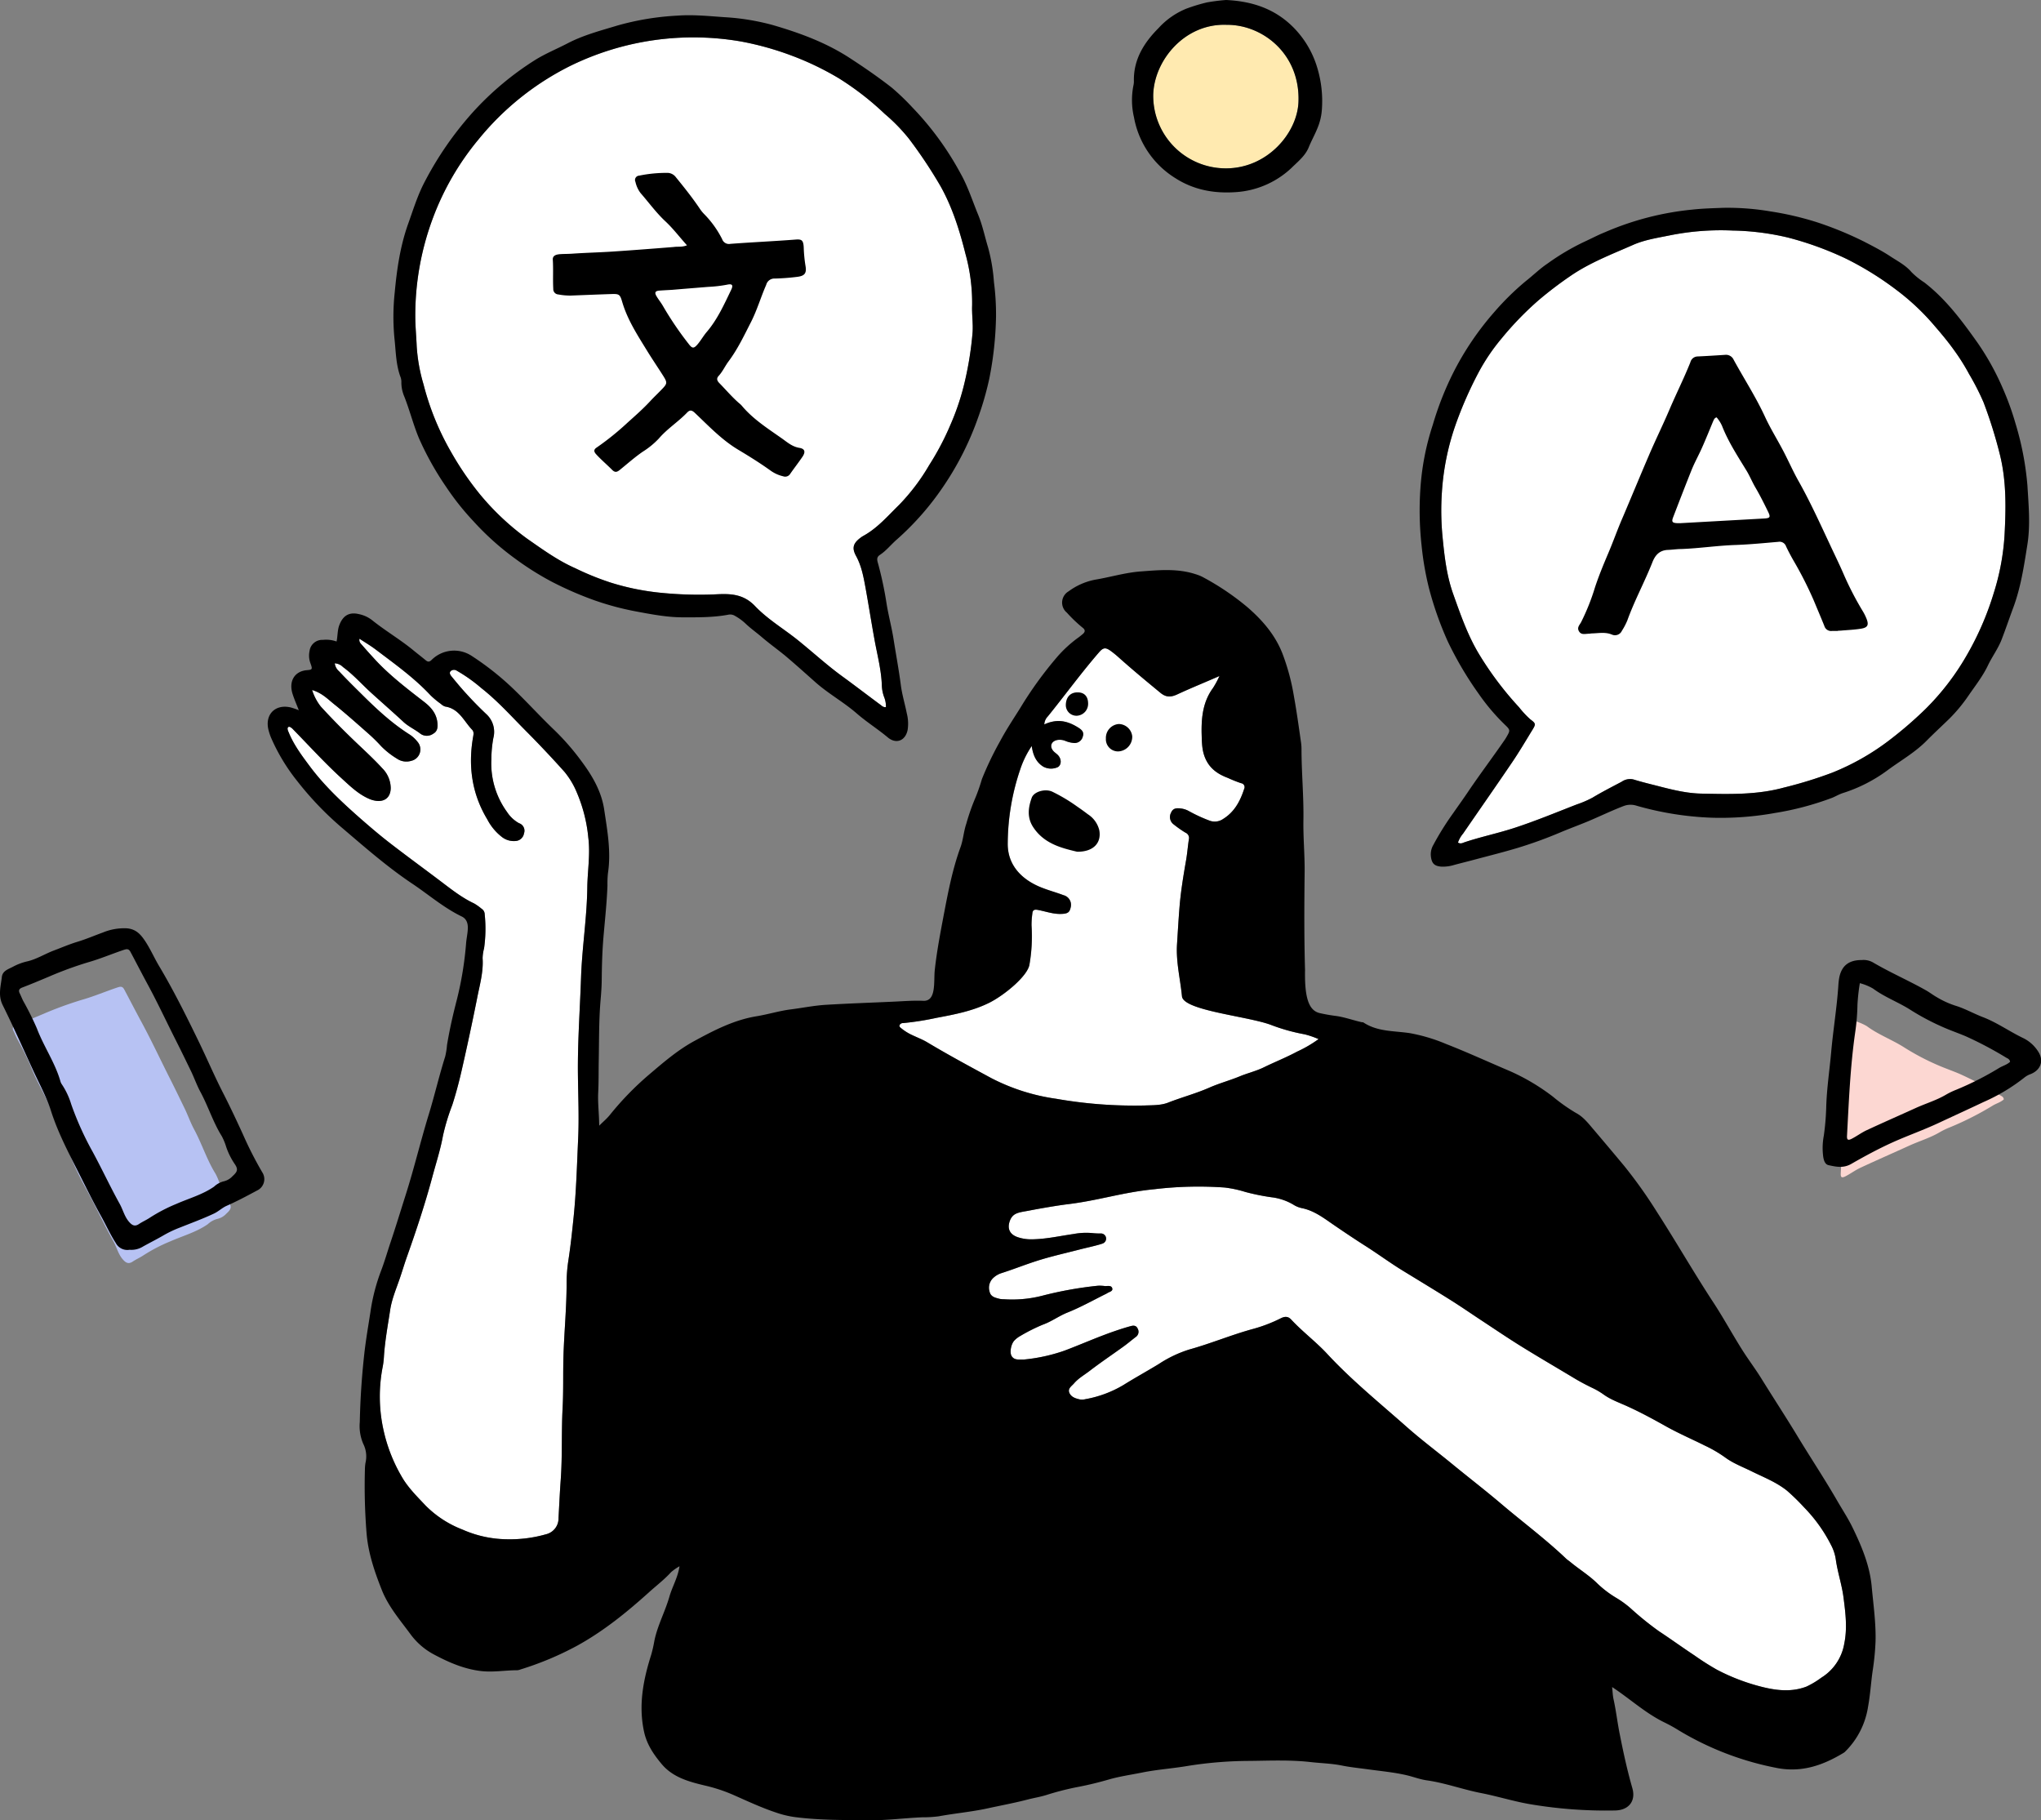 <svg xmlns="http://www.w3.org/2000/svg" viewBox="0 0 652.43 581.8"><rect x="0" y="0" width="652.43" height="581.8" fill="#808080" stroke="none"/><defs><style>.cls-1{fill:#fff;}.cls-2{fill:#b7c2f3;}.cls-3{fill:#fcd7d2;}.cls-4{fill:#ffeab0;}</style></defs><title>PutInCV</title><g id="Layer_2" data-name="Layer 2"><g id="Layer_1-2" data-name="Layer 1"><path class="cls-1" d="M352,394.24a1.65,1.65,0,0,1,.52,3.19c-.29.11-.57.2-.87.29-2.21.65-4.48,1.11-6.71,1.69-4.56,1.18-9.17,2.2-13.64,3.64-3.79,1.22-7.5,2.7-11.31,3.91a6.82,6.82,0,0,0-2.29,1.32,4.28,4.28,0,0,0-1.36,4.59c.39,1.69,1.92,1.92,3.28,2.29a8.33,8.33,0,0,0,1.33.1,38.53,38.53,0,0,0,12.14-1.1A119.8,119.8,0,0,1,351,410.94a12.9,12.9,0,0,1,2.15.1c.81.07,2.17-.36,2.41.8.19.92-1,1.05-1.64,1.5a6,6,0,0,1-.71.37c-4,2-7.85,4.15-12,5.81-2.74,1.1-5.11,2.89-7.87,3.87a56.36,56.36,0,0,0-7.12,3.57,8.13,8.13,0,0,0-1.91,1.44c-1.11,1.11-1.63,3.83-.94,5,.81,1.35,2.19,1.11,3.46,1.14l.4,0a55.29,55.29,0,0,0,13-2.83c5.31-2,10.5-4.32,15.87-6.18,1.76-.61,3.53-1.18,5.33-1.67.86-.24,1.77-.29,2.25.81a2,2,0,0,1-.56,2.61c-1.33,1-2.62,2.12-4,3.11-3.59,2.59-7.27,5.06-10.79,7.76-1.67,1.29-3.57,2.34-5,4-.77.91-2.15,1.65-1.45,3.13.62,1.29,2,1.71,3.29,2a4.47,4.47,0,0,0,1.85-.09,36,36,0,0,0,12.16-4.55c3.7-2.31,7.51-4.4,11.22-6.66a38.59,38.59,0,0,1,9.76-4.65c6.75-1.87,13.24-4.59,20-6.47a47.89,47.89,0,0,0,9.21-3.48c1.15-.59,2.29-.8,3.37.37,3.56,3.84,7.79,7,11.37,10.82,7.83,8.48,16.82,15.76,25.45,23.4,4.71,4.18,9.76,7.95,14.63,11.94,5.21,4.28,10.55,8.38,15.68,12.74,6.9,5.86,14.17,11.26,20.74,17.51.45.43,1,.76,1.46,1.16,2.66,2.19,5.59,4,8.13,6.39a33.54,33.54,0,0,0,6.29,4.9,31.36,31.36,0,0,1,4.74,3.42,99,99,0,0,0,9.07,7.34c3.85,2.53,7.57,5.24,11.41,7.77a83.45,83.45,0,0,0,7.18,4.56,64.88,64.88,0,0,0,14.92,5.6c4.5,1.07,9.09,1.51,13.64-.23a27.52,27.52,0,0,0,4.77-2.86,15.93,15.93,0,0,0,7.33-10.93c1-4.9.39-9.71-.23-14.56-.52-4.15-1.9-8.12-2.48-12.26a14.36,14.36,0,0,0-1.59-4.77,48.35,48.35,0,0,0-8.49-11.84,70,70,0,0,0-5.51-5.39c-3.41-2.74-7.49-4.3-11.37-6.22-2.85-1.41-5.87-2.53-8.45-4.44a41,41,0,0,0-6.43-3.75c-4-2-8.21-3.82-12.15-6-4.17-2.34-8.35-4.62-12.72-6.6-2.56-1.16-5.29-2.11-7.6-3.8a22.87,22.87,0,0,0-3.61-2.09c-2.06-1-4.07-2.06-6-3.24-5.59-3.36-11.23-6.64-16.77-10.08-4.36-2.71-8.61-5.6-12.9-8.42-3.18-2.1-6.32-4.27-9.54-6.29-5.11-3.21-10.28-6.33-15.42-9.48-4-2.46-7.79-5.26-11.75-7.78-3.37-2.14-6.69-4.37-10-6.63s-6.35-4.67-10.35-5.49a8.17,8.17,0,0,1-2.8-1.15,17.84,17.84,0,0,0-7-2.34,69.63,69.63,0,0,1-8.34-1.7,36.81,36.81,0,0,0-6.51-1.4,118.91,118.91,0,0,0-22.48.53c-10.33,1-17.59,3.57-27.9,4.82-3.2.39-8.91,1.38-12.09,2s-5.26.59-6.26,3.29c-.93,2.53,0,4.36,2.5,5.22a13.4,13.4,0,0,0,4.17.69c4.66,0,9.16-1.05,13.72-1.7a21.23,21.23,0,0,1,6.1-.28A22.28,22.28,0,0,0,352,394.24Z"/><path class="cls-1" d="M99.77,220.54a16.61,16.61,0,0,0,2.77,5.28c4.25,4.65,8.72,9.09,13.31,13.4,2.19,2.07,4.36,4.15,6.39,6.37a9.14,9.14,0,0,1,2.66,6.21c0,2.73-1.57,4.38-4.28,4.2a8.24,8.24,0,0,1-2.57-.65c-3.49-1.49-6.16-4.12-8.9-6.62-5.38-4.91-10.27-10.31-15.36-15.5a4,4,0,0,0-1-.84c-.51-.24-.88,0-.86.6a3.15,3.15,0,0,0,.32,1c1.68,4.16,4.36,7.68,7,11.22,4.62,6.13,10.2,11.33,15.93,16.37,3.07,2.69,6.17,5.34,9.39,7.83,5.47,4.23,11.06,8.3,16.57,12.47,3.33,2.52,6.61,5.1,10.42,6.88a17,17,0,0,1,2.38,1.69,2.12,2.12,0,0,1,1,1.77,44.51,44.51,0,0,1-.2,10.88,13.8,13.8,0,0,0-.47,3.15c.31,4.51-1,8.8-1.82,13.14q-2.3,11.48-4.91,22.89c-.85,3.71-1.83,7.4-3,11A68,68,0,0,0,141.6,363c-.81,4.47-2.22,8.77-3.39,13.13-2.32,8.66-5.15,17.17-8.15,25.62-.86,2.42-1.57,4.89-2.42,7.31-1.1,3.16-2.42,6.31-2.92,9.66-.76,5-1.69,10-2,15a25.93,25.93,0,0,1-.34,2.91,49.44,49.44,0,0,0,.19,20.34,51.12,51.12,0,0,0,6.41,15.94c2,3.12,4.58,5.65,7.06,8.29a33.57,33.57,0,0,0,11.73,7.65,36,36,0,0,0,14.7,3.13,41.57,41.57,0,0,0,12-1.58,5.22,5.22,0,0,0,4.07-5.22c.22-4.06.41-8.13.7-12.18.55-7.62.2-15.26.6-22.88.3-5.58.11-11.19.28-16.78.24-7.71,1-15.4,1-23.13a48.54,48.54,0,0,1,.58-7.43c.7-4.56,1.19-9.14,1.66-13.73.85-8.31,1.07-16.65,1.45-25,.32-6.91,0-13.84-.07-20.76-.11-10.31.65-20.58,1-30.87.33-9.65,1.89-19.2,2-28.85.08-5.31,1-10.57.31-15.92a48.05,48.05,0,0,0-3.57-14.13,25.83,25.83,0,0,0-4.06-6.85c-4-4.47-8.14-8.86-12.39-13.13-4.62-4.65-9-9.56-14.18-13.62a49.58,49.58,0,0,0-7.8-5.53,1.59,1.59,0,0,0-2,.13c-.54.56-.07,1.24.29,1.68,1.57,1.92,3.15,3.83,4.83,5.64,2,2.21,4.15,4.39,6.34,6.46a7.67,7.67,0,0,1,2.2,7.56,38.6,38.6,0,0,0-.64,6.87,26.38,26.38,0,0,0,5,16.78,10.87,10.87,0,0,0,3.84,3.6,2.52,2.52,0,0,1,1.6,3.23,2.91,2.91,0,0,1-2.74,2.46,6.18,6.18,0,0,1-4.26-1.23,17,17,0,0,1-4.74-5.68c-4.89-8.09-6.15-16.9-4.57-26.16.15-.9.41-1.78-.31-2.52-2.61-2.73-4.15-6.71-8.56-7.38a3.47,3.47,0,0,1-1.36-.82,28.61,28.61,0,0,1-3.28-2.71c-5.23-5.62-11.45-10.05-17.53-14.65-1.64-1.25-3.43-2.3-5.25-3.5-.2,1.1.43,1.56.87,2.07,1.39,1.61,2.82,3.19,4.27,4.76,4.66,5,10.11,9.16,15.51,13.34,2.23,1.72,4,3.75,4.27,6.76.13,1.45,0,2.7-1.4,3.46a3.5,3.5,0,0,1-4,0c-1.81-1.44-4-2.36-5.67-4-3.25-3-6.58-5.92-9.87-8.89-3.1-2.79-5.85-5.95-9.24-8.44a4,4,0,0,0-2.64-1.2,4,4,0,0,0,1.39,2.56c2.24,2.4,4.56,4.71,6.89,7,4.84,4.83,9.81,9.5,15.62,13.18a10.42,10.42,0,0,1,2.54,2.33,3.73,3.73,0,0,1-2,6.1,5.34,5.34,0,0,1-4.59-.72,25.73,25.73,0,0,1-5-3.94,51.81,51.81,0,0,0-4.16-4.09c-3.45-3.05-6.9-6.11-10.45-9C105.07,223.76,103.17,221.56,99.77,220.54Z"/><path class="cls-1" d="M329.81,238.47a30.21,30.21,0,0,0-3.65,7.43,74.41,74.41,0,0,0-4,23.51c-.15,7,4.39,11.74,10.8,14.27,2.3.92,4.72,1.56,7,2.43a3.19,3.19,0,0,1,2.3,4c-.35,1.63-1.1,2-3.45,2s-4.71-.86-7.06-1.29c-1.18-.22-1.66.1-1.73,1.26a25.89,25.89,0,0,0-.25,3.71,53,53,0,0,1-.66,12.46c-.53,3.68-8.08,9.88-12.89,12.27-5.31,2.63-11.08,3.73-16.81,4.8A90.65,90.65,0,0,1,288.68,327a1.18,1.18,0,0,0-1.11.62c-.21.51.23.79.57,1.07a16,16,0,0,0,3.38,2.11c1.68.8,3.44,1.46,5,2.41,6.69,4,13.56,7.7,20.42,11.41a64.57,64.57,0,0,0,20.68,6.57A144.69,144.69,0,0,0,366,353.33c2.57-.1,5.26,0,7.63-1,4.29-1.66,8.75-2.85,13-4.72,3.14-1.38,6.51-2.28,9.7-3.6,2.54-1.05,5.26-1.68,7.71-2.89,3.5-1.71,7.14-3.14,10.59-5a40,40,0,0,0,6.86-4,27.3,27.3,0,0,0-4.44-1.53,60.21,60.21,0,0,1-11-3.1c-7.75-2.77-27.79-4.54-28.22-9.06-.54-5.55-1.94-11-1.58-16.65.25-3.89.47-7.78.78-11.66.41-5.15,1.25-10.2,2.13-15.26.38-2.19.54-4.41.88-6.6a1.84,1.84,0,0,0-1.1-2.13,35.06,35.06,0,0,1-3.7-2.59,2.94,2.94,0,0,1-.9-3.79c.54-1.23,1.37-1.57,3.09-1.35a7.05,7.05,0,0,1,2.75.92,48.24,48.24,0,0,0,6.28,2.9,4.72,4.72,0,0,0,4.55-.48c3.62-2.25,5.44-5.71,6.7-9.59a1.27,1.27,0,0,0-1-1.83,43.24,43.24,0,0,1-4.2-1.68c-3.21-1.2-5.89-3-7.31-6.48-1.06-2.59-1-5.2-1.09-7.84-.09-5.13.46-10.11,3.65-14.44a28.39,28.39,0,0,0,2.05-3.81c-4.54,2-9,3.79-13.33,5.8-2.1,1-3.68,1.11-5.57-.46-4.51-3.72-9-7.43-13.36-11.34a31.67,31.67,0,0,0-2.46-2c-1.71-1.24-2.45-1.12-3.84.5-5.69,6.58-10.81,13.62-16.28,20.38a3.94,3.94,0,0,0-1.15,2.59c3.84-1.76,7.14-1.37,11,1.1,1.1.71,1.77,1.46,1.29,2.83a2.67,2.67,0,0,1-2.81,2,8.91,8.91,0,0,1-2.83-.7,4.7,4.7,0,0,0-2.62-.23c-1.82.43-2.38,2-1.2,3.42.44.54,1.09.91,1.57,1.43,1.14,1.24,1.11,3,0,3.76a5.17,5.17,0,0,1-4.76-.14C331.22,243.59,330.23,241.41,329.81,238.47Z"/><path class="cls-1" d="M466.06,269.29c.84.55,1.5.12,2.14-.1,5.22-1.74,10.61-2.85,15.85-4.56,6.75-2.2,13.3-4.92,19.91-7.49a33.32,33.32,0,0,0,5.12-2.2c3-1.81,6.19-3.43,9.32-5.09a4.65,4.65,0,0,1,3.79-.71c2.53.79,5.13,1.41,7.71,2.07,4.55,1.18,9.17,2.34,13.86,2.44,8.86.18,17.73.47,26.46-1.92a134.29,134.29,0,0,0,15.5-4.78,77.46,77.46,0,0,0,17.75-10,126.33,126.33,0,0,0,11.88-10.18,80.41,80.41,0,0,0,13.28-17.22,94.46,94.46,0,0,0,8.68-19.95A76.44,76.44,0,0,0,640.78,171c.44-8.49.62-17-1.42-25.42a145.49,145.49,0,0,0-5.3-17,79.67,79.67,0,0,0-4.6-9A66,66,0,0,0,624.7,112c-1.9-2.67-4-5.2-6.15-7.68a74.73,74.73,0,0,0-12.11-11.48,100.33,100.33,0,0,0-16.2-10.1,103.48,103.48,0,0,0-18.68-6.81,82,82,0,0,0-17.65-2.24A82.88,82.88,0,0,0,534,75.18C530,76,525.75,76.62,522,78.29c-6.81,3-13.77,5.64-20,9.92a120.89,120.89,0,0,0-10.12,7.7A100.64,100.64,0,0,0,480,108.17a63.17,63.17,0,0,0-7.43,11,123.66,123.66,0,0,0-7.44,17.06,80.59,80.59,0,0,0-4.21,21.07,87.26,87.26,0,0,0,.24,14.63c.6,6.1,1.3,12.11,3.38,17.95,2.41,6.77,4.75,13.54,8.55,19.68a105.26,105.26,0,0,0,12.52,16.52,28.92,28.92,0,0,0,3.63,3.88c1.7,1.26,1.73,1.49.65,3.26-2.13,3.48-4.2,7-6.49,10.38-5.18,7.65-10.48,15.21-15.7,22.82A9,9,0,0,0,466.06,269.29Z"/><path class="cls-1" d="M283.2,226a8.12,8.12,0,0,0-.62-3.31,12,12,0,0,1-.68-3.39c-.14-5.08-1.48-10-2.37-14.95-1-5.5-1.86-11-2.86-16.52-.64-3.48-1.27-6.92-3-10.1-1.38-2.52-1-4,1.29-5.77a8.07,8.07,0,0,1,1.1-.73c4.49-2.49,7.79-6.39,11.38-9.89a65.52,65.52,0,0,0,9.6-12.7,86.39,86.39,0,0,0,6.8-12.91,79.09,79.09,0,0,0,4.14-12,107.57,107.57,0,0,0,2.92-17.54c.19-2.85-.26-5.68-.15-8.51a58.63,58.63,0,0,0-2.14-16.59c-1.85-7.39-4.12-14.66-7.87-21.43a149.25,149.25,0,0,0-10.15-15.27,56.66,56.66,0,0,0-7.79-8A91.56,91.56,0,0,0,268.11,25a92.74,92.74,0,0,0-15.24-7.3,96.27,96.27,0,0,0-15.82-4.41A89.46,89.46,0,0,0,182.42,21,88.82,88.82,0,0,0,152.93,44.6a86.49,86.49,0,0,0-14.48,24.92,88.8,88.8,0,0,0-5.7,31.5c0,3.19.32,6.38.45,9.57a54.69,54.69,0,0,0,2.19,12.28,85.63,85.63,0,0,0,8.8,21.6,98,98,0,0,0,9.11,13.38,82.24,82.24,0,0,0,15.2,14.32c4.95,3.45,9.84,7,15.36,9.43a88.43,88.43,0,0,0,11.33,4.6,79.49,79.49,0,0,0,15.59,3.22A122.79,122.79,0,0,0,228,190c4.78-.25,9.34-.5,13.34,3.7s9,7.15,13.51,10.75c4.84,3.88,9.42,8.11,14.43,11.75,4,2.91,7.94,5.94,11.93,8.89C281.78,225.45,282.22,226.13,283.2,226Z"/><path class="cls-2" d="M38.3,315.4c-.19.05-.45.11-.7.19-3.85,1.29-7.59,2.89-11.51,4a117,117,0,0,0-12.46,4.57c-2.86,1.2-5.71,2.4-8.61,3.51-1,.4-1.12,1-.71,1.83s.71,1.63,1.11,2.42a94.38,94.38,0,0,1,4.37,8.78c2.2,5.82,5.86,11,7.55,17a3.27,3.27,0,0,0,.48.95,23.77,23.77,0,0,1,2.93,6.25,97.55,97.55,0,0,0,6.87,15.24c3,5.54,5.65,11.25,8.71,16.76,1,1.85,1.5,4,2.93,5.63.94,1.09,1.82,1.6,3.17.69,1.1-.74,2.34-1.27,3.44-2a52.13,52.13,0,0,1,8.48-4.42c4-1.77,8.37-2.95,12.07-5.52a7.1,7.1,0,0,1,3-1.68,5.56,5.56,0,0,0,2.94-1.7c1.66-1.5,1.83-2.24.51-4.1a22.75,22.75,0,0,1-2.57-5.24,18.3,18.3,0,0,0-1.42-3.44c-2.77-4.46-4.32-9.5-6.8-14.1-1.18-2.17-2-4.56-3.06-6.74-1.55-3.18-3.09-6.38-4.69-9.54-3-5.92-5.79-11.93-8.94-17.77-1.86-3.43-3.65-6.9-5.48-10.35C39.57,316,39.3,315.28,38.3,315.4Z"/><path class="cls-3" d="M592.52,326.24a62.79,62.79,0,0,0-.76,6.88,69.3,69.3,0,0,1-.75,9c-1.56,10.91-2,21.89-2.59,32.87-.08,1.35.31,1.61,1.57.95,1.64-.85,3.16-2,4.84-2.76,5.13-2.39,10.32-4.66,15.47-7,3.23-1.48,6.66-2.47,9.74-4.29a24,24,0,0,1,3.35-1.61,97.48,97.48,0,0,0,13.76-7c1.12-.65,2.45-1,3.39-1.9-.09-.82-.74-1.06-1.25-1.34a118.42,118.42,0,0,0-12.9-6.82c-2.36-1-4.78-1.83-7.12-2.86a77.4,77.4,0,0,1-10.54-5.57c-3.88-2.48-8.28-4.07-12-6.83A16.77,16.77,0,0,0,592.52,326.24Z"/><path class="cls-4" d="M392.11,7.93c-13.45-.5-23.19,11.41-23.47,22.39A23.2,23.2,0,0,0,391.8,53.81c13.25.06,22.86-11.22,23.27-21.17C415.69,17.2,403.54,7.84,392.11,7.93Z"/><path d="M95.52,227c-.72-1.84-1.39-3.38-1.93-5-1.46-4.35.68-7.51,4.53-7.8,1.77-.14,1.8-.32,1.13-2.19a6.9,6.9,0,0,1-.3-3.92,4.07,4.07,0,0,1,4.25-3.57,9.85,9.85,0,0,1,4.39.52c.39-1.86.25-3.64.9-5.3,1.16-3,3.14-4.19,6.23-3.46a10.29,10.29,0,0,1,4.1,1.84c4.36,3.52,9.23,6.33,13.53,9.91,1.23,1,2.52,2,3.74,3,.8.68,1.3.49,2-.23a10.2,10.2,0,0,1,12.6-1.22,89.93,89.93,0,0,1,13.69,10.87c4.34,4.19,8.4,8.66,12.76,12.83a78.11,78.11,0,0,1,8.72,10c3.49,4.68,6.41,9.67,7.28,15.49,1,6.71,2.25,13.45,1.2,20.3a33.11,33.11,0,0,0-.16,4c-.21,5.59-.83,11.15-1.3,16.72-.36,4.33-.48,8.67-.53,13,0,2.21-.16,4.44-.35,6.64-.57,6.46-.48,12.93-.6,19.4-.07,3.54,0,7.09-.19,10.64-.13,3.23.3,6.54.33,10.32,1.31-1.3,2.43-2.24,3.34-3.35a96.11,96.11,0,0,1,12.57-12.95c4.61-3.92,9.19-7.88,14.49-10.76,6.3-3.42,12.69-6.74,19.93-7.92,3.66-.6,7.25-1.73,10.92-2.19s7.51-1.25,11.33-1.47c7.16-.43,14.33-.67,21.49-1,3.19-.14,6.37-.41,9.56-.27,4.22.17,3.25-6.24,3.64-9.84.64-5.93,1.77-11.78,2.87-17.61,1.39-7.29,2.79-14.62,5.36-21.66.87-2.38,1-5,1.84-7.47a69,69,0,0,1,3-8.51,57.82,57.82,0,0,0,2-5.78,103.48,103.48,0,0,1,5.86-12.2c1.93-3.62,4.19-7,6.35-10.45a122,122,0,0,1,12-16.57,40.24,40.24,0,0,1,6.69-6.07c.43-.31.84-.66,1.26-1,.9-.72.95-1.42,0-2.12a45.19,45.19,0,0,1-5-4.78,4.16,4.16,0,0,1,.54-6.81,20.89,20.89,0,0,1,8.43-3.72c4.9-.81,9.68-2.28,14.66-2.65,5.84-.43,11.7-1,17.44.86a13.39,13.39,0,0,1,2.23.87,82.9,82.9,0,0,1,14.51,9.78c4.59,4,8.61,8.56,11,14.48a70.14,70.14,0,0,1,3.75,13.8c.87,4.81,1.54,9.64,2.23,14.47a16,16,0,0,1,.21,2.39c0,7.64.74,15.25.61,22.9-.09,5.59.46,11.18.39,16.78-.12,10.37-.17,20.75.13,31.12C417,319,418.41,323,421.85,323.8a52,52,0,0,0,5.23.92c2.83.4,5.49,1.39,8.25,2,.18,0,.39,0,.52.09,4.54,3,9.85,2.64,14.87,3.41a54.6,54.6,0,0,1,11.45,3.42c6.94,2.71,13.71,5.83,20.57,8.74a67.4,67.4,0,0,1,13.65,8.12,56.65,56.65,0,0,0,7.37,5.21c2.25,1.17,3.82,3.15,5.43,5.05q5,5.88,9.94,11.81a150.53,150.53,0,0,1,10.5,14.75c6.1,9.47,11.71,19.25,17.88,28.68,3.3,5,6.19,10.34,9.4,15.43,1.94,3.08,4.16,6,6.07,9.07,3.91,6.32,8,12.55,11.84,18.91,4.14,6.81,8.55,13.46,12.54,20.38,1.64,2.83,3.44,5.56,4.87,8.51,2.91,6,5.47,12.08,6.09,18.85.53,5.83,1.38,11.62,1.22,17.51a82.23,82.23,0,0,1-.95,9.53c-.53,3.76-.75,7.57-1.44,11.29a25.59,25.59,0,0,1-7.4,14.45,2.67,2.67,0,0,1-.43.32c-6.45,3.9-13.17,6.31-21,4.89a95.7,95.7,0,0,1-32.53-12.6c-1.29-.78-2.63-1.48-4-2.15-5.92-2.93-10.77-7.44-16.46-11.18.17,1.46.2,2.76.48,4,.82,3.72,1.23,7.52,2,11.26,1.14,5.76,2.38,11.46,4,17.1,1.16,4.12-1.2,7-5.49,7.09a145.37,145.37,0,0,1-26.51-1.89c-5.56-.88-10.87-2.6-16.35-3.67-5.82-1.13-11.42-3.22-17.32-4.06-2.18-.3-4.28-1.12-6.43-1.63-4.06-.95-8.22-1.32-12.35-1.89-2.8-.39-5.64-.66-8.41-1.22-3.32-.67-6.69-.73-10-1.11-6.44-.73-12.91-.45-19.36-.37a127,127,0,0,0-19.84,1.59c-4.89.84-9.87,1.15-14.72,2.14-3.55.71-7.16,1.22-10.65,2.23s-7,1.85-10.62,2.52a91.55,91.55,0,0,0-9.47,2.48c-1.88.57-3.8.87-5.69,1.36-4.29,1.12-8.66,1.92-13,2.87-5.12,1.11-10.34,1.56-15.49,2.51a37.89,37.89,0,0,1-5.3.32c-5.67.25-11.31,1-17,.95-7.88-.09-15.76,0-23.61-1a31.47,31.47,0,0,1-6.2-1.49c-4.62-1.54-9-3.59-13.46-5.56a50.82,50.82,0,0,0-8.75-2.94c-5.19-1.23-10.61-2.57-14.3-7-2.55-3.06-4.73-6.22-5.62-10.35-1.83-8.52-.23-16.58,2.31-24.61a42,42,0,0,0,1-4.42c1-4.89,3.43-9.32,4.8-14.09.89-3.14,2.66-6,3.24-9.72a15.87,15.87,0,0,0-2.71,1.89c-2.16,2.38-4.72,4.31-7.08,6.45-7.11,6.4-14.49,12.4-23,17.08a99.82,99.82,0,0,1-18.08,7.57,3.21,3.21,0,0,1-1,.24c-4,0-7.86.75-11.91.22-5.43-.71-10.22-2.85-14.9-5.35a22.19,22.19,0,0,1-7.37-6.45c-3.31-4.49-7-8.77-9.09-14-2.36-5.94-4.43-12-4.92-18.43a189,189,0,0,1-.51-20.19,13.58,13.58,0,0,1,.19-2.12,8.9,8.9,0,0,0-.7-6,14.27,14.27,0,0,1-1.13-7c.15-7.2.62-14.36,1.41-21.53.5-4.6,1.3-9.14,2-13.69a61.55,61.55,0,0,1,3.39-13.13c1.14-3,2-6,3-9,1.68-5,3.24-10.12,4.85-15.19,2.72-8.54,4.79-17.28,7.42-25.85,1.87-6.11,3.3-12.34,5.23-18.43a24.35,24.35,0,0,0,.58-3.67c.81-4.91,1.91-9.76,3.16-14.55A109,109,0,0,0,149,301.39c.14-1.5.47-3,.54-4.49s-.21-3.17-2-4c-5.7-2.77-10.49-6.93-15.71-10.43-7.93-5.3-15.07-11.56-22.29-17.71a102,102,0,0,1-14.54-15.13,61.18,61.18,0,0,1-8.36-13.86,17.4,17.4,0,0,1-.83-2.53c-1.18-4.9,2.19-8.28,7.12-7.13A24.21,24.21,0,0,1,95.52,227ZM352,394.24a1.65,1.65,0,0,1,.52,3.19c-.29.11-.57.2-.87.29-2.21.65-4.48,1.11-6.71,1.69-4.56,1.18-9.17,2.2-13.64,3.64-3.79,1.22-7.5,2.7-11.31,3.91a6.82,6.82,0,0,0-2.29,1.32,4.28,4.28,0,0,0-1.36,4.59c.39,1.69,1.92,1.92,3.28,2.29a8.33,8.33,0,0,0,1.33.1,38.53,38.53,0,0,0,12.14-1.1A119.8,119.8,0,0,1,351,410.94a12.9,12.9,0,0,1,2.15.1c.81.07,2.17-.36,2.41.8.19.92-1,1.05-1.64,1.5a6,6,0,0,1-.71.37c-4,2-7.85,4.15-12,5.81-2.74,1.1-5.11,2.89-7.87,3.87a56.36,56.36,0,0,0-7.12,3.57,8.13,8.13,0,0,0-1.91,1.44c-1.11,1.11-1.63,3.83-.94,5,.81,1.35,2.19,1.11,3.46,1.14l.4,0a55.29,55.29,0,0,0,13-2.83c5.31-2,10.5-4.32,15.87-6.18,1.76-.61,3.53-1.18,5.33-1.67.86-.24,1.77-.29,2.25.81a2,2,0,0,1-.56,2.61c-1.33,1-2.62,2.12-4,3.11-3.59,2.59-7.27,5.06-10.79,7.76-1.67,1.29-3.57,2.34-5,4-.77.91-2.15,1.65-1.45,3.13.62,1.29,2,1.71,3.29,2a4.47,4.47,0,0,0,1.85-.09,36,36,0,0,0,12.16-4.55c3.7-2.31,7.51-4.4,11.22-6.66a38.59,38.59,0,0,1,9.76-4.65c6.75-1.87,13.24-4.59,20-6.47a47.89,47.89,0,0,0,9.21-3.48c1.15-.59,2.29-.8,3.37.37,3.56,3.84,7.79,7,11.37,10.82,7.83,8.48,16.82,15.76,25.45,23.4,4.71,4.18,9.76,7.95,14.63,11.94,5.21,4.28,10.55,8.38,15.68,12.74,6.9,5.86,14.17,11.26,20.74,17.51.45.43,1,.76,1.46,1.16,2.66,2.19,5.59,4,8.13,6.39a33.54,33.54,0,0,0,6.29,4.9,31.36,31.36,0,0,1,4.74,3.42,99,99,0,0,0,9.07,7.34c3.85,2.53,7.57,5.24,11.41,7.77a83.45,83.45,0,0,0,7.18,4.56,64.88,64.88,0,0,0,14.92,5.6c4.5,1.07,9.09,1.51,13.64-.23a27.52,27.52,0,0,0,4.77-2.86,15.93,15.93,0,0,0,7.33-10.93c1-4.9.39-9.71-.23-14.56-.52-4.15-1.9-8.12-2.48-12.26a14.36,14.36,0,0,0-1.59-4.77,48.35,48.35,0,0,0-8.49-11.84,70,70,0,0,0-5.51-5.39c-3.41-2.74-7.49-4.3-11.37-6.22-2.85-1.41-5.87-2.53-8.45-4.44a41,41,0,0,0-6.43-3.75c-4-2-8.21-3.82-12.15-6-4.17-2.34-8.35-4.62-12.72-6.6-2.56-1.16-5.29-2.11-7.6-3.8a22.87,22.87,0,0,0-3.61-2.09c-2.06-1-4.07-2.06-6-3.24-5.59-3.36-11.23-6.64-16.77-10.08-4.36-2.71-8.61-5.6-12.9-8.42-3.18-2.1-6.32-4.27-9.54-6.29-5.11-3.21-10.28-6.33-15.42-9.48-4-2.46-7.79-5.26-11.75-7.78-3.37-2.14-6.69-4.37-10-6.63s-6.35-4.67-10.35-5.49a8.17,8.17,0,0,1-2.8-1.15,17.84,17.84,0,0,0-7-2.34,69.63,69.63,0,0,1-8.34-1.7,36.81,36.81,0,0,0-6.51-1.4,118.91,118.91,0,0,0-22.48.53c-10.33,1-17.59,3.57-27.9,4.82-3.2.39-8.91,1.38-12.09,2s-5.26.59-6.26,3.29c-.93,2.53,0,4.36,2.5,5.22a13.4,13.4,0,0,0,4.17.69c4.66,0,9.16-1.05,13.72-1.7a21.23,21.23,0,0,1,6.1-.28A22.28,22.28,0,0,0,352,394.24ZM99.77,220.54a16.61,16.61,0,0,0,2.77,5.28c4.25,4.65,8.72,9.09,13.31,13.4,2.19,2.07,4.36,4.15,6.39,6.37a9.14,9.14,0,0,1,2.66,6.21c0,2.73-1.57,4.38-4.28,4.2a8.24,8.24,0,0,1-2.57-.65c-3.49-1.49-6.16-4.12-8.9-6.62-5.38-4.91-10.27-10.31-15.36-15.5a4,4,0,0,0-1-.84c-.51-.24-.88,0-.86.6a3.15,3.15,0,0,0,.32,1c1.68,4.16,4.36,7.68,7,11.22,4.62,6.13,10.2,11.33,15.93,16.37,3.07,2.69,6.17,5.34,9.39,7.83,5.47,4.23,11.06,8.3,16.57,12.47,3.33,2.52,6.61,5.1,10.42,6.88a17,17,0,0,1,2.38,1.69,2.12,2.12,0,0,1,1,1.77,44.51,44.51,0,0,1-.2,10.88,13.8,13.8,0,0,0-.47,3.15c.31,4.51-1,8.8-1.82,13.14q-2.3,11.48-4.91,22.89c-.85,3.71-1.83,7.4-3,11A68,68,0,0,0,141.6,363c-.81,4.47-2.22,8.77-3.39,13.13-2.32,8.66-5.15,17.17-8.15,25.62-.86,2.42-1.57,4.89-2.42,7.31-1.1,3.16-2.42,6.31-2.92,9.66-.76,5-1.69,10-2,15a25.93,25.93,0,0,1-.34,2.91,49.44,49.44,0,0,0,.19,20.34,51.12,51.12,0,0,0,6.41,15.94c2,3.12,4.58,5.65,7.06,8.29a33.57,33.57,0,0,0,11.73,7.65,36,36,0,0,0,14.7,3.13,41.57,41.57,0,0,0,12-1.58,5.22,5.22,0,0,0,4.07-5.22c.22-4.06.41-8.13.7-12.18.55-7.62.2-15.26.6-22.88.3-5.58.11-11.19.28-16.78.24-7.71,1-15.4,1-23.13a48.54,48.54,0,0,1,.58-7.43c.7-4.56,1.19-9.14,1.66-13.73.85-8.31,1.07-16.65,1.45-25,.32-6.91,0-13.84-.07-20.76-.11-10.31.65-20.58,1-30.87.33-9.65,1.89-19.2,2-28.85.08-5.31,1-10.57.31-15.92a48.05,48.05,0,0,0-3.57-14.13,25.83,25.83,0,0,0-4.06-6.85c-4-4.47-8.14-8.86-12.39-13.13-4.62-4.65-9-9.56-14.18-13.62a49.58,49.58,0,0,0-7.8-5.53,1.59,1.59,0,0,0-2,.13c-.54.56-.07,1.24.29,1.68,1.57,1.92,3.15,3.83,4.83,5.64,2,2.21,4.15,4.39,6.34,6.46a7.67,7.67,0,0,1,2.2,7.56,38.6,38.6,0,0,0-.64,6.87,26.38,26.38,0,0,0,5,16.78,10.87,10.87,0,0,0,3.84,3.6,2.52,2.52,0,0,1,1.6,3.23,2.91,2.91,0,0,1-2.74,2.46,6.18,6.18,0,0,1-4.26-1.23,17,17,0,0,1-4.74-5.68c-4.89-8.09-6.15-16.9-4.57-26.16.15-.9.41-1.78-.31-2.52-2.61-2.73-4.15-6.71-8.56-7.38a3.47,3.47,0,0,1-1.36-.82,28.61,28.61,0,0,1-3.28-2.71c-5.23-5.62-11.45-10.05-17.53-14.65-1.64-1.25-3.43-2.3-5.25-3.5-.2,1.1.43,1.56.87,2.07,1.39,1.61,2.82,3.19,4.27,4.76,4.66,5,10.11,9.16,15.51,13.34,2.23,1.72,4,3.75,4.27,6.76.13,1.45,0,2.7-1.4,3.46a3.5,3.5,0,0,1-4,0c-1.81-1.44-4-2.36-5.67-4-3.25-3-6.58-5.92-9.87-8.89-3.1-2.79-5.85-5.95-9.24-8.44a4,4,0,0,0-2.64-1.2,4,4,0,0,0,1.39,2.56c2.24,2.4,4.56,4.71,6.89,7,4.84,4.83,9.81,9.5,15.62,13.18a10.42,10.42,0,0,1,2.54,2.33,3.73,3.73,0,0,1-2,6.1,5.34,5.34,0,0,1-4.59-.72,25.73,25.73,0,0,1-5-3.94,51.81,51.81,0,0,0-4.16-4.09c-3.45-3.05-6.9-6.11-10.45-9C105.07,223.76,103.17,221.56,99.77,220.54Zm230,17.93a30.21,30.21,0,0,0-3.65,7.43,74.41,74.41,0,0,0-4,23.51c-.15,7,4.39,11.74,10.8,14.27,2.3.92,4.72,1.56,7,2.43a3.19,3.19,0,0,1,2.3,4c-.35,1.63-1.1,2-3.45,2s-4.71-.86-7.06-1.29c-1.18-.22-1.66.1-1.73,1.26a25.89,25.89,0,0,0-.25,3.71,53,53,0,0,1-.66,12.46c-.53,3.68-8.08,9.88-12.89,12.27-5.31,2.63-11.08,3.73-16.81,4.8A90.65,90.65,0,0,1,288.68,327a1.18,1.18,0,0,0-1.11.62c-.21.51.23.79.57,1.07a16,16,0,0,0,3.38,2.11c1.68.8,3.44,1.46,5,2.41,6.69,4,13.56,7.7,20.42,11.41a64.57,64.57,0,0,0,20.68,6.57A144.69,144.69,0,0,0,366,353.33c2.57-.1,5.26,0,7.63-1,4.29-1.66,8.75-2.85,13-4.72,3.14-1.38,6.51-2.28,9.7-3.6,2.54-1.05,5.26-1.68,7.71-2.89,3.5-1.71,7.14-3.14,10.59-5a40,40,0,0,0,6.86-4,27.3,27.3,0,0,0-4.44-1.53,60.21,60.21,0,0,1-11-3.1c-7.75-2.77-27.79-4.54-28.22-9.06-.54-5.55-1.94-11-1.58-16.65.25-3.89.47-7.78.78-11.66.41-5.15,1.25-10.2,2.13-15.26.38-2.19.54-4.41.88-6.6a1.84,1.84,0,0,0-1.1-2.13,35.06,35.06,0,0,1-3.7-2.59,2.94,2.94,0,0,1-.9-3.79c.54-1.23,1.37-1.57,3.09-1.35a7.05,7.05,0,0,1,2.75.92,48.24,48.24,0,0,0,6.28,2.9,4.72,4.72,0,0,0,4.55-.48c3.62-2.25,5.44-5.71,6.7-9.59a1.27,1.27,0,0,0-1-1.83,43.24,43.24,0,0,1-4.2-1.68c-3.21-1.2-5.89-3-7.31-6.48-1.06-2.59-1-5.2-1.09-7.84-.09-5.13.46-10.11,3.65-14.44a28.39,28.39,0,0,0,2.05-3.81c-4.54,2-9,3.79-13.33,5.8-2.1,1-3.68,1.11-5.57-.46-4.51-3.72-9-7.43-13.36-11.34a31.67,31.67,0,0,0-2.46-2c-1.71-1.24-2.45-1.12-3.84.5-5.69,6.58-10.81,13.62-16.28,20.38a3.94,3.94,0,0,0-1.15,2.59c3.84-1.76,7.14-1.37,11,1.1,1.1.71,1.77,1.46,1.29,2.83a2.67,2.67,0,0,1-2.81,2,8.91,8.91,0,0,1-2.83-.7,4.7,4.7,0,0,0-2.62-.23c-1.82.43-2.38,2-1.2,3.42.44.54,1.09.91,1.57,1.43,1.14,1.24,1.11,3,0,3.76a5.17,5.17,0,0,1-4.76-.14C331.22,243.59,330.23,241.41,329.81,238.47Z"/><path d="M550.67,66.43A81.39,81.39,0,0,1,566,67.58,97.2,97.2,0,0,1,580.7,71a111.56,111.56,0,0,1,15.2,6.24c2.91,1.5,5.82,3,8.53,4.8,2.27,1.48,4.77,2.77,6.58,4.91a24.29,24.29,0,0,0,4.11,3.32c6.92,5.34,12,12.2,17,19.24a82.78,82.78,0,0,1,8,14.39,87.9,87.9,0,0,1,4.17,11.49,94.68,94.68,0,0,1,3.8,19.79c.38,6.38,1,12.75-.05,19.12-1.07,6.74-2.07,13.46-4.49,19.95-1.26,3.39-2.42,6.84-3.73,10.22-1.13,2.89-3,5.38-4.34,8.18-1.63,3.44-4,6.45-6.14,9.55a50.9,50.9,0,0,1-6.25,7.56c-2.41,2.34-4.89,4.62-7.24,7-3.67,3.72-8.17,6.26-12.29,9.29a48.61,48.61,0,0,1-14.35,7.39c-1.17.36-2.25,1-3.4,1.5a94,94,0,0,1-18.45,4.91A97.78,97.78,0,0,1,547,261.35a100,100,0,0,1-23.85-3.83,6.22,6.22,0,0,0-4.13.1c-3.65,1.4-7.17,3.09-10.75,4.62-3.08,1.31-6.24,2.45-9.34,3.75a136.49,136.49,0,0,1-13.74,5c-4.58,1.38-9.22,2.53-13.85,3.77-2.13.57-4.28,1.1-6.42,1.67a12.25,12.25,0,0,1-4.2.56c-2.2-.18-3-1-3.3-3.11a6,6,0,0,1,.77-3.84,90.72,90.72,0,0,1,6.34-10.15c1.67-2.4,3.39-4.78,5-7.19,3.74-5.51,7.75-10.82,11.52-16.31.25-.36.47-.75.69-1.14,1-1.73,1-2-.49-3.43a66,66,0,0,1-8.46-9.91,111.72,111.72,0,0,1-10-16.91,107.73,107.73,0,0,1-6-17,95.37,95.37,0,0,1-2.36-13.61,102.46,102.46,0,0,1-.38-18.28A82.56,82.56,0,0,1,458,135.81a99.93,99.93,0,0,1,6.48-16.54,92.94,92.94,0,0,1,13.23-19.58,85.44,85.44,0,0,1,10-9.82c2.35-1.84,4.53-4,7-5.65a74.7,74.7,0,0,1,11.86-7c2.18-1,4.27-2.12,6.48-3a92.94,92.94,0,0,1,27.95-7.23C544.52,66.61,548,66.54,550.67,66.43ZM466.06,269.29c.84.55,1.5.12,2.14-.1,5.22-1.74,10.61-2.85,15.85-4.56,6.75-2.2,13.3-4.92,19.91-7.49a33.32,33.32,0,0,0,5.12-2.2c3-1.81,6.19-3.43,9.32-5.09a4.65,4.65,0,0,1,3.79-.71c2.53.79,5.13,1.41,7.71,2.07,4.55,1.18,9.17,2.34,13.86,2.44,8.86.18,17.73.47,26.46-1.92a134.29,134.29,0,0,0,15.5-4.78,77.46,77.46,0,0,0,17.75-10,126.33,126.33,0,0,0,11.88-10.18,80.41,80.41,0,0,0,13.28-17.22,94.46,94.46,0,0,0,8.68-19.95A76.44,76.44,0,0,0,640.78,171c.44-8.49.62-17-1.42-25.42a145.49,145.49,0,0,0-5.3-17,79.67,79.67,0,0,0-4.6-9A66,66,0,0,0,624.7,112c-1.9-2.67-4-5.2-6.15-7.68a74.73,74.73,0,0,0-12.11-11.48,100.33,100.33,0,0,0-16.2-10.1,103.48,103.48,0,0,0-18.68-6.81,82,82,0,0,0-17.65-2.24A82.88,82.88,0,0,0,534,75.18C530,76,525.75,76.62,522,78.29c-6.81,3-13.77,5.64-20,9.92a120.89,120.89,0,0,0-10.12,7.7A100.64,100.64,0,0,0,480,108.17a63.17,63.17,0,0,0-7.43,11,123.66,123.66,0,0,0-7.44,17.06,80.59,80.59,0,0,0-4.21,21.07,87.26,87.26,0,0,0,.24,14.63c.6,6.1,1.3,12.11,3.38,17.95,2.41,6.77,4.75,13.54,8.55,19.68a105.26,105.26,0,0,0,12.52,16.52,28.92,28.92,0,0,0,3.63,3.88c1.7,1.26,1.73,1.49.65,3.26-2.13,3.48-4.2,7-6.49,10.38-5.18,7.65-10.48,15.21-15.7,22.82A9,9,0,0,0,466.06,269.29Z"/><path d="M318.39,101.26a110.2,110.2,0,0,1-2.16,19.82,98.51,98.51,0,0,1-3.61,12.51,95.16,95.16,0,0,1-10.86,21.58,89.24,89.24,0,0,1-15,17.2c-1.88,1.61-3.41,3.62-5.51,5-1.21.79-.82,1.83-.54,2.85a113.65,113.65,0,0,1,2.7,12.77c.61,3.76,1.62,7.46,2.21,11.2.77,4.9,1.69,9.78,2.33,14.7.39,3.07,1.31,6.07,1.92,9.11a13.28,13.28,0,0,1,.27,5.29c-.71,3.48-3.66,4.65-6.35,2.4-3.2-2.68-6.76-4.91-9.88-7.62-4.17-3.63-9-6.28-13.14-9.92-3.25-2.88-6.48-5.8-9.8-8.59-2.44-2-5.05-3.87-7.47-5.94-1.67-1.44-3.5-2.71-5.1-4.24a16.93,16.93,0,0,0-3.43-2.52,2.86,2.86,0,0,0-2-.42c-4.91.94-9.88.88-14.85.87s-10.06-1-15-1.92A90.18,90.18,0,0,1,190,191.86a111.59,111.59,0,0,1-13.64-5.94,93.14,93.14,0,0,1-11.65-7.34,87.38,87.38,0,0,1-13.44-12.06,83.67,83.67,0,0,1-8.6-10.82,96.16,96.16,0,0,1-8.7-15.52c-1.87-4.44-3-9.09-4.78-13.55a11.37,11.37,0,0,1-.89-4.42,4.36,4.36,0,0,0-.22-1.57c-1.56-4.06-1.52-8.35-2-12.58a72.78,72.78,0,0,1,.1-14.61c.69-7.43,1.75-14.78,4.28-21.88,1.65-4.6,3.06-9.26,5.37-13.6a107.43,107.43,0,0,1,15.23-22A95.78,95.78,0,0,1,171,19.21c3.31-2.07,6.94-3.54,10.4-5.34,5.06-2.65,10.55-4.07,16-5.72A86.43,86.43,0,0,1,216.46,5c5.09-.38,10.06.14,15.09.49A74.12,74.12,0,0,1,247,8c8.61,2.5,17,5.58,24.61,10.53,4.62,3,9.12,6.1,13.44,9.47a75.56,75.56,0,0,1,6.53,6.26,96,96,0,0,1,15.49,21.21c2.35,4.17,3.8,8.79,5.63,13.22,1.39,3.38,2.11,7,3.16,10.43a56.23,56.23,0,0,1,1.86,11A80,80,0,0,1,318.39,101.26ZM283.2,226a8.12,8.12,0,0,0-.62-3.31,12,12,0,0,1-.68-3.39c-.14-5.08-1.48-10-2.37-14.95-1-5.5-1.86-11-2.86-16.52-.64-3.48-1.27-6.92-3-10.1-1.38-2.52-1-4,1.29-5.77a8.07,8.07,0,0,1,1.1-.73c4.49-2.49,7.79-6.39,11.38-9.89a65.52,65.52,0,0,0,9.6-12.7,86.39,86.39,0,0,0,6.8-12.91,79.09,79.09,0,0,0,4.14-12,107.57,107.57,0,0,0,2.92-17.54c.19-2.85-.26-5.68-.15-8.51a58.63,58.63,0,0,0-2.14-16.59c-1.85-7.39-4.12-14.66-7.87-21.43a149.25,149.25,0,0,0-10.15-15.27,56.66,56.66,0,0,0-7.79-8A91.56,91.56,0,0,0,268.11,25a92.74,92.74,0,0,0-15.24-7.3,96.27,96.27,0,0,0-15.82-4.41A89.46,89.46,0,0,0,182.42,21,88.82,88.82,0,0,0,152.93,44.6a86.49,86.49,0,0,0-14.48,24.92,88.8,88.8,0,0,0-5.7,31.5c0,3.19.32,6.38.45,9.57a54.69,54.69,0,0,0,2.19,12.28,85.63,85.63,0,0,0,8.8,21.6,98,98,0,0,0,9.11,13.38,82.24,82.24,0,0,0,15.2,14.32c4.95,3.45,9.84,7,15.36,9.43a88.43,88.43,0,0,0,11.33,4.6,79.49,79.49,0,0,0,15.59,3.22A122.79,122.79,0,0,0,228,190c4.78-.25,9.34-.5,13.34,3.7s9,7.15,13.51,10.75c4.84,3.88,9.42,8.11,14.43,11.75,4,2.91,7.94,5.94,11.93,8.89C281.78,225.45,282.22,226.13,283.2,226Z"/><path d="M41.43,399.45A4.18,4.18,0,0,1,37,397.27c-1.79-2.76-3.12-5.76-4.72-8.63-2.19-3.93-4.21-8-6.23-12-3.53-7.05-7.32-14-9.74-21.54-1.45-4.54-3.8-8.8-5.79-13.15C7.33,335,4.24,328.07.86,321.25c-1.54-3.1-.61-6-.27-9,.23-2,2.15-2.5,3.59-3.28a18.2,18.2,0,0,1,4.46-1.68c3.07-.7,5.7-2.41,8.6-3.5,2.48-.93,4.94-2,7.46-2.76,2.8-.85,5.48-2,8.22-3a18,18,0,0,1,7.51-1.33c2.79.2,4.29,1.65,5.71,3.71,1.83,2.64,3.07,5.59,4.7,8.33,4.64,7.77,8.65,15.86,12.61,24,2.67,5.49,5.06,11.12,7.84,16.55,2.26,4.41,4.36,8.89,6.42,13.39a116.9,116.9,0,0,0,6.16,12.06,4,4,0,0,1-1.72,5.78c-3.19,1.72-6.38,3.42-9.7,4.88-1.46.64-2.61,1.81-4.08,2.49-3.53,1.66-7.2,3-10.8,4.44a36.47,36.47,0,0,0-5.06,2.37C50.3,396,48,397.14,45.74,398.4A7,7,0,0,1,41.43,399.45ZM40.3,303.4c-.19.05-.45.11-.7.19-3.85,1.29-7.59,2.89-11.51,4a117,117,0,0,0-12.46,4.57c-2.86,1.2-5.71,2.4-8.61,3.51-1,.4-1.12,1-.71,1.83s.71,1.63,1.11,2.42a94.38,94.38,0,0,1,4.37,8.78c2.2,5.82,5.86,11,7.55,17a3.27,3.27,0,0,0,.48.95,23.77,23.77,0,0,1,2.93,6.25,97.55,97.55,0,0,0,6.87,15.24c3,5.54,5.65,11.25,8.71,16.76,1,1.85,1.5,4,2.93,5.63.94,1.09,1.82,1.6,3.17.69,1.1-.74,2.34-1.27,3.44-2a52.13,52.13,0,0,1,8.48-4.42c4-1.77,8.37-2.95,12.07-5.52a7.1,7.1,0,0,1,3-1.68,5.56,5.56,0,0,0,2.94-1.7c1.66-1.5,1.83-2.24.51-4.1a22.75,22.75,0,0,1-2.57-5.24,18.3,18.3,0,0,0-1.42-3.44c-2.77-4.46-4.32-9.5-6.8-14.1-1.18-2.17-2-4.56-3.06-6.74-1.55-3.18-3.09-6.38-4.69-9.54-3-5.92-5.79-11.93-8.94-17.77-1.86-3.43-3.65-6.9-5.48-10.35C41.57,304,41.3,303.28,40.3,303.4Z"/><path d="M595.14,306.85a6.1,6.1,0,0,1,3.75.86c5.44,3.18,11.22,5.69,16.71,8.78,1.23.69,2.36,1.58,3.59,2.27a28.72,28.72,0,0,0,5.8,2.65c3.06.91,5.86,2.53,8.83,3.67,4.6,1.76,8.57,4.64,13,6.75a11.76,11.76,0,0,1,4.54,4c2.11,3,1.14,6.1-2.24,7.47a6.65,6.65,0,0,0-1.86,1,59.76,59.76,0,0,1-13.16,7.91c-4.8,2.28-9.65,4.49-14.47,6.74s-9.68,3.95-14.46,6.09c-4.62,2.08-9.06,4.48-13.45,7-2.52,1.41-4.8.88-7.18.37-1.12-.24-1.49-1.41-1.7-2.51A21.16,21.16,0,0,1,583,363a80.17,80.17,0,0,0,.77-9c.16-6,1.06-11.83,1.59-17.75.63-7.06,1.8-14.06,2.28-21.14a23.39,23.39,0,0,1,.25-2.38C588.59,308.73,590.94,306.82,595.14,306.85Zm-.62,7.39a62.79,62.79,0,0,0-.76,6.88,69.3,69.3,0,0,1-.75,9c-1.56,10.91-2,21.89-2.59,32.87-.08,1.35.31,1.61,1.57.95,1.64-.85,3.16-2,4.84-2.76,5.13-2.39,10.32-4.66,15.47-7,3.23-1.48,6.66-2.47,9.74-4.29a24,24,0,0,1,3.35-1.61,97.48,97.48,0,0,0,13.76-7c1.12-.65,2.45-1,3.39-1.9-.09-.82-.74-1.06-1.25-1.34a118.42,118.42,0,0,0-12.9-6.82c-2.36-1-4.78-1.83-7.12-2.86a77.4,77.4,0,0,1-10.54-5.57c-3.88-2.48-8.28-4.07-12-6.83A16.77,16.77,0,0,0,594.52,314.24Z"/><path d="M391.92,0c7.59.35,15,2.4,21.14,8.36a30.74,30.74,0,0,1,8,13.23,36.85,36.85,0,0,1,1.48,13.62,18.45,18.45,0,0,1-1.36,5.66c-.85,2.14-2,4.15-2.86,6.29-1,2.41-3,4.14-4.86,5.91A28.6,28.6,0,0,1,395,61.41c-6.92.48-13.43-.71-19.3-4.48a28.87,28.87,0,0,1-13.21-19.45,24,24,0,0,1-.15-10.29,5.4,5.4,0,0,0,.12-1.33C362.34,19,365.67,13.67,370.32,9a24.57,24.57,0,0,1,8.88-6.22,56.13,56.13,0,0,1,6.57-2A60.64,60.64,0,0,1,391.92,0Zm.19,7.93c-13.45-.5-23.19,11.41-23.47,22.39A23.2,23.2,0,0,0,391.8,53.81c13.25.06,22.86-11.22,23.27-21.17C415.69,17.2,403.54,7.84,392.11,7.93Z"/><path d="M344.32,272.23c-5-1.18-10.67-2.57-14.14-8-1.9-3-1.49-6.15-.39-9.22.7-2,4.27-3,6.53-2a53.77,53.77,0,0,1,8,4.77q1.76,1.2,3.45,2.49a8.41,8.41,0,0,1,3.63,5.07C352.15,269.42,349.51,272.29,344.32,272.23Z"/><path d="M357.41,240.17a3.89,3.89,0,0,1-3.9-4.12,4.45,4.45,0,0,1,4.13-4.64,4.4,4.4,0,0,1,4.29,3.89A4.68,4.68,0,0,1,357.41,240.17Z"/><path d="M344.54,221.3c2.11,0,3.3,1.34,3.29,3.6a3.8,3.8,0,0,1-3.54,3.86,3.4,3.4,0,0,1-3.59-3.41C340.74,222.78,342.2,221.24,344.54,221.3Z"/><path d="M587.44,201.67c-.62,0-1.24,0-1.86,0a2.24,2.24,0,0,1-2.41-1.62c-1.13-2.79-2.31-5.56-3.47-8.34a119.79,119.79,0,0,0-6-11.88c-1-1.7-1.91-3.4-2.75-5.16a2.2,2.2,0,0,0-2.47-1.49c-4.51.39-9,.83-13.53,1-5.86.18-11.66,1.08-17.52,1.3-1.41,0-2.83.23-4.24.28-2.78.1-4.14,1.77-5,4-2.48,6.27-5.72,12.21-8,18.56a20.68,20.68,0,0,1-1.73,3.29,2.42,2.42,0,0,1-3.18,1.22c-2.09-.88-4.19-.44-6.3-.38-.36,0-.71.09-1.06.1-1.12,0-2.41.49-3.16-.74s.15-2,.65-2.94a69.49,69.49,0,0,0,4.44-11.12c1.23-3.72,2.72-7.33,4.24-10.9,1.64-3.84,3-7.76,4.68-11.59,2.78-6.53,5.48-13.09,8.28-19.61,2.13-5,4.52-9.82,6.63-14.78s4.64-10,6.66-15.06a2.45,2.45,0,0,1,2.29-1.88c2.93-.13,5.85-.32,8.77-.51a2.69,2.69,0,0,1,2.79,1.58c3.31,6.06,7.08,11.86,10,18.18,1.84,4,4.25,7.77,6.26,11.73,1.49,2.91,2.82,5.91,4.44,8.78,3.74,6.64,6.89,13.59,10.13,20.49,1.39,3,2.83,5.91,4.14,8.91a99,99,0,0,0,6.32,12.29,16,16,0,0,1,1.18,2.38c.79,2,.37,2.83-1.75,3.18s-4.23.42-6.35.61l-1.07.06ZM548.73,133.4c-.66.18-.78.62-1,1-1.2,2.86-2.35,5.75-3.61,8.58-1.07,2.43-2.38,4.76-3.38,7.22-2,5-3.93,10-5.88,15.07-.58,1.5-.32,1.88,1.32,1.94.36,0,.71,0,1.07,0l26.55-1.48c2-.11,2.27-.37,1.39-2.17-1.28-2.63-2.59-5.25-4.07-7.77-1.07-1.84-1.85-3.83-3-5.64-2.77-4.54-5.68-9-7.64-14A10.64,10.64,0,0,0,548.73,133.4Z"/><path d="M219.6,78.4c-2.42-2.67-4.43-5.36-6.9-7.66-2.93-2.73-5.29-6-7.91-9a9.1,9.1,0,0,1-1.66-3.6,1.39,1.39,0,0,1,1.18-2,42.94,42.94,0,0,1,9.26-.88,3.42,3.42,0,0,1,2.48,1.38c2.63,3.23,5.23,6.48,7.56,9.93a11.8,11.8,0,0,0,1.49,1.86,31.63,31.63,0,0,1,5.74,8,2.31,2.31,0,0,0,2.64,1.51c6.9-.52,13.81-.83,20.71-1.36,2-.16,2.6.06,2.73,2.47a45.64,45.64,0,0,0,.55,5.82c.45,2.44-.21,3.32-2.65,3.62a71.41,71.41,0,0,1-7.16.54,2.69,2.69,0,0,0-2.73,2c-1.71,3.9-2.89,8-4.83,11.83-2.22,4.34-4.29,8.75-7.24,12.68-1.11,1.49-1.86,3.23-3.14,4.61-.77.84-.5,1.56.23,2.3,2.11,2.15,4.05,4.46,6.34,6.44a6.66,6.66,0,0,1,.78.72c3.61,4.34,8.34,7.33,12.88,10.53,1.71,1.21,3.26,2.61,5.55,3,1.83.28,2.06,1.32,1,2.88-1.25,1.83-2.61,3.58-3.88,5.4a1.88,1.88,0,0,1-2.28.81,11.24,11.24,0,0,1-3.88-1.72c-3.38-2.43-6.93-4.65-10.48-6.77-5.35-3.21-9.5-7.66-13.93-11.84-1-.91-1.6-.88-2.44,0-2.82,2.94-6.31,5.12-9,8.26a26,26,0,0,1-5.14,4.21c-2.56,1.76-4.87,3.82-7.28,5.77-.89.73-1.54,1-2.48.07-1.68-1.69-3.5-3.22-5.13-5-.82-.88-.8-1.54.14-2.16a87.91,87.91,0,0,0,9.92-8c2.44-2.19,4.9-4.35,7.14-6.76,1.26-1.37,2.63-2.64,3.92-4,1.56-1.63,1.63-2,.45-3.93-1.75-2.78-3.61-5.49-5.32-8.28-3.07-5-6.27-9.9-7.94-15.61-.72-2.47-1-2.57-3.65-2.48-4.26.14-8.52.32-12.78.48a20.36,20.36,0,0,1-4-.36,1.7,1.7,0,0,1-1.6-1.79c-.17-3.1.05-6.21-.15-9.32-.1-1.5,1.41-1.71,2.54-1.78s2.45-.05,3.69-.14c4.25-.3,8.51-.39,12.76-.67,6.54-.43,13.07-.94,19.6-1.46C216.64,78.74,218,79.06,219.6,78.4Zm-4.79,14.24v0c-1.32.08-2.64.14-4,.24s-1.61.63-1,1.7,1.51,2.15,2.17,3.32a104.8,104.8,0,0,0,8.19,12.06c1.13,1.49,1.64,1.49,2.9,0,1-1.2,1.8-2.63,2.83-3.84,3.42-4,5.57-8.79,7.83-13.49.73-1.51.34-2-1.31-1.64a42.47,42.47,0,0,1-6,.7C222.56,92,218.69,92.31,214.81,92.64Z"/></g></g></svg>